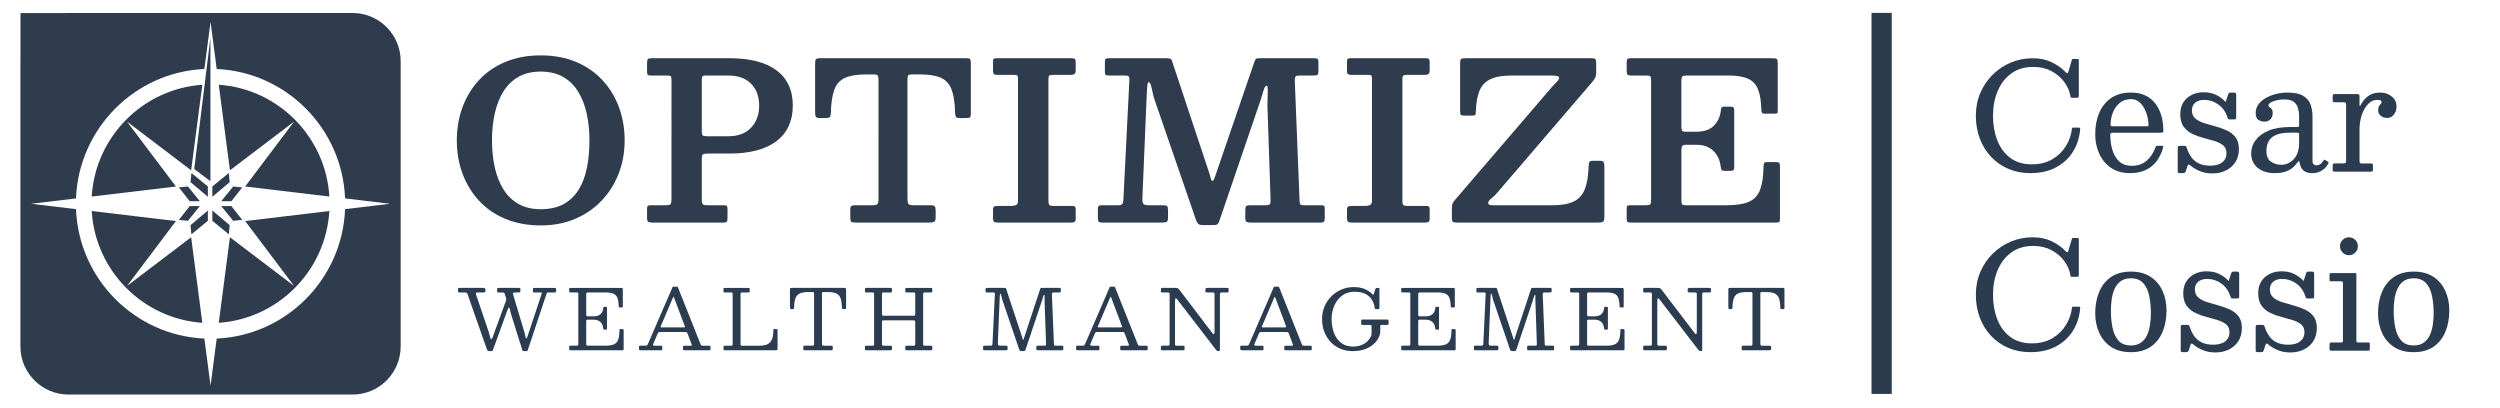 <?xml version="1.0" encoding="UTF-8"?>
<svg id="Layer_1" xmlns="http://www.w3.org/2000/svg" version="1.1" viewBox="0 0 6177.27 1007.14">
  <!-- Generator: Adobe Illustrator 29.6.0, SVG Export Plug-In . SVG Version: 2.1.1 Build 207)  -->
  <defs>
    <style>
      .st0 {
        isolation: isolate;
      }

      .st1 {
        fill: #2f3c4e;
      }

      .st2 {
        fill: #2d3b4e;
      }

      .st3 {
        fill: #2b3c50;
      }
    </style>
  </defs>
  <rect class="st2" x="4624.35" y="31.85" width="50" height="941.54"/>
  <g>
    <g>
      <path class="st3" d="M1248.99,746.72c.75-2.19,1.34-4.01,1.75-5.45s.24-3.32-.51-5.65l-2.98-9.04c-.48-1.58-1.1-2.62-1.85-3.13s-2.16-.77-4.21-.77h-9.04c-1.78,0-2.86-.29-3.24-.87s-.57-1.8-.57-3.65v-1.85c0-2.19.27-3.56.82-4.11.55-.55,1.88-.82,4.01-.82h48.91c1.58,0,2.6.24,3.08.72s.72,1.54.72,3.19v2.67c0,2.33-.51,3.7-1.54,4.11s-2.6.62-4.73.62h-5.96c-2.74,0-4.56.29-5.45.87-.89.58-.99,1.97-.31,4.16l28.77,96.07c.48,1.64.89,3.44,1.23,5.39s.7,3.63,1.08,5.03.77,2.11,1.18,2.11c.48,0,.98-.31,1.49-.92.51-.62,1.11-2.02,1.8-4.21l35.04-105.22c.55-1.57.77-2.52.67-2.83s-1.25-.46-3.44-.46h-15.21c-1.78,0-2.86-.29-3.24-.87s-.57-1.8-.57-3.65v-1.64c0-2.12.21-3.51.62-4.16.41-.65,1.68-.98,3.8-.98h48.09c2.05,0,3.41.21,4.06.62s.98,1.64.98,3.7v2.47c0,1.99-.27,3.24-.82,3.75-.55.51-1.82.77-3.8.77h-14.18c-2.19,0-3.48.26-3.85.77-.38.51-.84,1.56-1.39,3.13l-45.93,138.1c-.48,1.3-.91,2.11-1.29,2.41-.38.31-1.46.46-3.24.46h-4.32c-1.85,0-3.05-.26-3.6-.77-.55-.51-1.06-1.49-1.54-2.93l-27.33-87.34c-.69-2.19-1.28-4.55-1.8-7.09-.51-2.53-1.03-4.71-1.54-6.52s-1.15-2.72-1.9-2.72c-1.03,0-2.3,2.02-3.8,6.06l-35.35,97.2c-.55,1.58-1.03,2.65-1.44,3.24-.41.58-1.78.87-4.11.87h-4.32c-1.92,0-3.19-.36-3.8-1.08-.62-.72-1.17-1.73-1.64-3.03l-47.98-136.66c-.62-1.71-1.33-2.83-2.16-3.34s-2.36-.77-4.62-.77h-12.54c-1.78,0-2.93-.22-3.44-.67-.51-.44-.77-1.52-.77-3.24v-2.67c0-2.06.24-3.36.72-3.9.48-.55,1.71-.82,3.7-.82h57.75c1.92,0,3.34.34,4.26,1.03s1.39,2.06,1.39,4.11v2.57c0,1.64-.38,2.66-1.13,3.03-.75.38-1.92.57-3.49.57h-13.77c-2.95,0-4.64.39-5.09,1.18s-.33,2.18.36,4.16l31.65,93.5c.75,2.12,1.4,4.49,1.95,7.09.55,2.6,1.13,4.85,1.75,6.73s1.34,2.83,2.16,2.83c.55,0,1.11-.44,1.7-1.34.58-.89,1.25-2.36,2-4.42l31.34-85.69h0Z"/>
      <path class="st3" d="M1410.1,722.68c-1.71,0-2.76-.32-3.13-.98-.38-.65-.57-1.76-.57-3.34v-3.08c0-1.57.21-2.62.62-3.13s1.37-.77,2.88-.77h123.5c2.4,0,3.92.22,4.57.67.65.45.98,1.87.98,4.26v39.25c0,1.64-.04,2.74-.1,3.29-.07.55-.99.82-2.77.82h-4.11c-1.51,0-2.41-.32-2.72-.98-.31-.65-.5-1.63-.57-2.93-.21-8.36-1.28-14.95-3.24-19.78-1.95-4.83-5.12-8.25-9.5-10.27s-10.41-3.03-18.08-3.03h-44.8c-1.85,0-3.07.26-3.65.77-.58.51-.87,1.76-.87,3.75v49.94c0,1.51.17,2.64.51,3.39s1.34,1.13,2.98,1.13h13.97c8.22,0,14.25-1.88,18.08-5.65,3.84-3.77,5.99-8.67,6.47-14.69.14-1.37.38-2.26.72-2.67s1.03-.62,2.05-.62h3.39c1.16,0,1.99.22,2.47.67s.72,1.25.72,2.41v49.32c0,1.64-.17,2.74-.51,3.29s-1.27.82-2.77.82h-3.39c-.62,0-1.2-.19-1.75-.57s-.89-1.35-1.03-2.93c-.34-4.04-1.41-7.65-3.19-10.84-1.78-3.19-4.4-5.7-7.86-7.55s-7.93-2.77-13.41-2.77h-13.56c-1.78,0-2.88.29-3.29.87s-.62,1.8-.62,3.65v55.28c0,1.92.26,3.15.77,3.7s1.76.82,3.75.82h42.74c9.04,0,16.06-1.09,21.06-3.29,5-2.19,8.53-6.03,10.58-11.51,2.05-5.48,3.15-13.15,3.29-23.02,0-1.37.19-2.26.56-2.67.38-.41,1.01-.62,1.9-.62h3.9c1.3,0,2.28.17,2.93.51s.98,1.2.98,2.57v45.83c0,1.44-.21,2.38-.62,2.83s-1.3.67-2.67.67h-127.2c-1.51,0-2.57-.21-3.19-.62s-.92-1.44-.92-3.08v-4.73c0-1.37.27-2.19.82-2.47.55-.27,1.51-.41,2.88-.41h13.36c2.53,0,4.09-.32,4.67-.98.58-.65.87-2.24.87-4.78v-121.45c0-2.12-.31-3.37-.92-3.75-.62-.38-1.99-.56-4.11-.56h-13.87.02Z"/>
      <path class="st3" d="M1578.82,856.87c0-1.03.21-1.73.62-2.11s1.16-.57,2.26-.57h12.95c2.19,0,3.63-.32,4.32-.98.68-.65,1.34-1.7,1.95-3.13l60.93-140.77c.21-.48.44-.77.72-.87.27-.1.75-.15,1.44-.15h8.22c.82,0,1.42.07,1.8.21s.67.48.87,1.03l55.79,140.15c.68,1.64,1.23,2.81,1.64,3.49.41.69,1.78,1.03,4.11,1.03h16.23c1.37,0,2.19.19,2.47.57.27.38.41,1.25.41,2.62v4.52c0,1.58-.15,2.57-.46,2.98-.31.41-1.25.62-2.83.62h-60.62c-1.3,0-2.28-.17-2.93-.51s-.98-1.27-.98-2.77v-4.73c0-1.44.29-2.35.87-2.72.58-.38,1.52-.57,2.83-.57h15.62c1.64,0,2.43-.38,2.36-1.13-.07-.75-.28-1.61-.62-2.57l-9.25-24.66c-.89-2.33-1.64-3.84-2.26-4.52s-2.57-1.03-5.86-1.03h-59.6c-2.33,0-3.89.29-4.67.87-.79.58-1.53,1.66-2.21,3.24l-10.58,24.87c-.69,1.64-.89,2.88-.62,3.7s1.54,1.23,3.8,1.23h15.52c1.23,0,2.09.19,2.57.57s.72,1.22.72,2.52v4.93c0,1.64-.14,2.6-.41,2.88-.27.27-1.23.41-2.88.41h-49.11c-1.92,0-3.25-.21-4.01-.62-.75-.41-1.13-1.64-1.13-3.7v-4.32h.01ZM1632.66,806.11c-.48,1.23-.58,2.02-.31,2.36.27.34,1.33.51,3.18.51h51.99c3.15,0,4.79-.24,4.93-.72s-.21-1.81-1.03-4.01l-25.48-67.82c-.75-2.05-1.3-3.12-1.64-3.19s-.89.79-1.64,2.57l-30,70.28v.02Z"/>
      <path class="st3" d="M1790.89,722.68c-1.3,0-2.16-.22-2.57-.67-.41-.44-.62-1.39-.62-2.83v-4.83c0-1.3.24-2.12.72-2.47.48-.34,1.37-.51,2.67-.51h57.13c1.64,0,2.76.17,3.34.51s.87,1.34.87,2.98v4.32c0,1.51-.26,2.47-.77,2.88s-1.46.62-2.83.62h-14.8c-1.51,0-2.59.24-3.24.72s-.98,1.58-.98,3.29v124.23c0,1.51.34,2.43,1.03,2.77.68.34,1.78.51,3.29.51h41.92c9.18,0,16.27-1.39,21.27-4.16,5-2.77,8.51-6.99,10.53-12.64s3.07-12.79,3.13-21.42c0-.96.12-1.68.36-2.16s.84-.72,1.8-.72h4.32c1.37,0,2.35.14,2.93.41.58.27.87,1.1.87,2.47v44.8c0,1.92-.19,3.19-.57,3.8-.38.62-1.52.92-3.44.92h-125.15c-1.58,0-2.71-.19-3.39-.56-.69-.38-1.03-1.42-1.03-3.13v-4.32c0-1.23.14-2.09.41-2.57s.99-.72,2.16-.72h15.21c1.99,0,3.29-.21,3.9-.62.62-.41.92-1.58.92-3.49v-123.51c0-1.71-.27-2.79-.82-3.24-.55-.44-1.71-.67-3.49-.67h-15.1.02Z"/>
      <path class="st3" d="M1984.78,857.79c0-1.64.34-2.65,1.03-3.03.68-.38,1.78-.57,3.29-.57h16.85c2.47,0,4.01-.31,4.62-.92s.92-2.19.92-4.73v-122.27c0-1.99-.27-3.25-.82-3.8-.55-.55-1.78-.82-3.7-.82h-9.86c-8.97,0-15.96,1.15-20.96,3.44-5,2.3-8.53,6.2-10.58,11.71-2.05,5.51-3.18,13.1-3.39,22.76-.07,1.58-.29,2.67-.67,3.29s-1.46.92-3.24.92h-2.88c-1.71,0-2.72-.5-3.03-1.49s-.46-2.24-.46-3.75v-41.72c0-2.4.24-3.9.72-4.52s1.88-.92,4.21-.92h129.46c1.99,0,3.2.29,3.65.87s.67,1.9.67,3.96v44.39c0,1.51-.26,2.41-.77,2.72s-1.56.46-3.13.46h-2.47c-1.92,0-3.05-.39-3.39-1.18-.34-.79-.55-2-.62-3.65-.21-9.52-1.35-16.99-3.44-22.4-2.09-5.41-5.62-9.25-10.58-11.51-4.97-2.26-11.9-3.39-20.81-3.39h-10.48c-1.78,0-2.88.27-3.29.82s-.62,1.75-.62,3.6v122.27c0,2.6.29,4.23.87,4.88s2.14.98,4.68.98h16.85c2.05,0,3.29.31,3.7.92.41.62.62,1.99.62,4.11v1.95c0,2.05-.53,3.29-1.59,3.7-1.06.41-2.52.62-4.37.62h-62.27c-1.99,0-3.27-.22-3.85-.67-.58-.44-.87-1.63-.87-3.54v-3.49h0Z"/>
      <path class="st3" d="M2179.28,774.26c0,2.6.29,4.25.87,4.93.58.69,2.24,1.03,4.98,1.03h70.9c2.67,0,4.25-.41,4.73-1.23s.72-2.6.72-5.34v-45.62c0-2.19-.19-3.63-.57-4.32-.38-.68-1.66-1.03-3.85-1.03h-16.75c-1.44,0-2.38-.34-2.83-1.03-.45-.68-.67-1.68-.67-2.98v-2.98c0-1.85.24-3.03.72-3.54.48-.51,1.61-.77,3.39-.77h58.57c1.64,0,2.74.21,3.29.62s.82,1.51.82,3.29v3.9c0,1.44-.27,2.38-.82,2.83s-1.61.67-3.18.67h-12.95c-2.26,0-3.77.22-4.52.67s-1.13,1.8-1.13,4.06v123.3c0,1.44.26,2.38.77,2.83s1.52.67,3.03.67h14.8c1.37,0,2.38.17,3.03.51.65.34.98,1.27.98,2.77v3.49c0,2.12-.36,3.41-1.08,3.85-.72.45-2.07.67-4.06.67h-57.54c-1.85,0-3-.27-3.44-.82-.45-.55-.67-1.78-.67-3.7v-3.08c0-1.44.15-2.41.46-2.93.31-.51,1.15-.77,2.52-.77h17.36c1.99,0,3.2-.38,3.65-1.13.44-.75.67-2.09.67-4.01v-52.61c0-2.19-.33-3.56-.98-4.11s-2-.82-4.06-.82h-72.34c-2.05,0-3.38.22-3.96.67s-.87,1.66-.87,3.65v54.25c0,1.58.22,2.66.67,3.24.44.58,1.52.87,3.24.87h17.36c1.37,0,2.28.21,2.72.62s.67,1.37.67,2.88v2.67c0,2.33-.29,3.77-.87,4.32s-2,.82-4.26.82h-57.54c-1.71,0-2.83-.24-3.34-.72s-.77-1.61-.77-3.39v-2.88c0-1.85.26-3.03.77-3.54s1.66-.77,3.44-.77h14.18c1.64,0,2.76-.17,3.34-.51s.87-1.34.87-2.98v-124.02c0-1.64-.27-2.72-.82-3.24-.55-.51-1.61-.77-3.19-.77h-15c-1.71,0-2.74-.34-3.08-1.03-.34-.68-.51-1.92-.51-3.7v-2.67c0-1.64.31-2.71.92-3.19.62-.48,1.68-.72,3.19-.72h58.57c1.37,0,2.4.17,3.08.51.68.34,1.03,1.27,1.03,2.77v4.11c0,1.64-.24,2.71-.72,3.19s-1.51.72-3.08.72h-16.85c-1.71,0-2.81.27-3.29.82s-.72,1.75-.72,3.6v47.16h0Z"/>
      <path class="st3" d="M2438.72,722.68c-1.37,0-2.29-.19-2.77-.57s-.72-1.22-.72-2.52v-4.73c0-1.64.34-2.64,1.03-2.98.68-.34,1.78-.51,3.29-.51h42.33c1.51,0,2.55.17,3.13.51.58.34.96.86,1.13,1.54.17.69.43,1.58.77,2.67l38.63,116.72c.68,1.99,1.15,3.63,1.39,4.93s.63,1.95,1.18,1.95c.48,0,.84-.38,1.08-1.13s.63-1.99,1.18-3.7l39.56-120.01c.48-1.37.86-2.29,1.13-2.77.27-.48,1.37-.72,3.29-.72h43.15c1.51,0,2.5.22,2.98.67s.72,1.46.72,3.03v2.47c0,2.19-.24,3.6-.72,4.21-.48.62-1.82.92-4.01.92h-13.05c-1.92,0-3.12.48-3.6,1.44s-.69,2.33-.62,4.11l4.93,121.66c.07,1.71.34,2.86.82,3.44s1.64.87,3.49.87h15c1.99,0,3.13.15,3.44.46s.46,1.46.46,3.44v3.08c0,1.71-.19,2.86-.57,3.44-.38.58-1.42.87-3.13.87h-58.16c-1.58,0-2.79-.22-3.65-.67-.86-.44-1.28-1.52-1.28-3.24v-2.47c0-1.99.19-3.3.56-3.96.38-.65,1.56-.98,3.54-.98h16.03c1.78,0,2.91-.31,3.39-.92.48-.62.68-1.75.62-3.39l-3.6-104.5c-.07-1.78-.09-4.02-.05-6.73.03-2.71.03-5.12,0-7.24-.04-2.12-.22-3.19-.56-3.19-.75,0-1.51.99-2.26,2.98s-1.49,4.3-2.21,6.94-1.42,4.95-2.11,6.94l-39.87,118.78c-.41,1.23-.89,2.16-1.44,2.77-.55.62-1.71.92-3.49.92h-4.73c-2.47,0-4.04-.5-4.73-1.49s-1.3-2.35-1.85-4.06l-41.72-122.68c-.48-1.44-.89-3.22-1.23-5.34-.34-2.12-.75-4.02-1.23-5.7s-1.17-2.52-2.05-2.52c-.34,0-.62.6-.82,1.8-.21,1.2-.38,3.41-.51,6.63l-4.62,113.33c-.07,2.81.31,4.62,1.13,5.45.82.82,2.71,1.23,5.65,1.23h12.54c1.99,0,3.27.24,3.85.72s.87,1.75.87,3.8v2.67c0,1.78-.43,2.91-1.29,3.39-.86.48-2.21.72-4.06.72h-50.76c-1.92,0-3.15-.22-3.7-.67-.55-.44-.82-1.59-.82-3.44v-2.88c0-1.92.26-3.12.77-3.6s1.7-.72,3.54-.72h14.18c1.71,0,2.93-.38,3.65-1.13s1.11-1.88,1.18-3.39l5.86-122.89c.07-1.37-.14-2.4-.62-3.08-.48-.68-1.51-1.03-3.08-1.03h-15.82l.04.05Z"/>
      <path class="st3" d="M2659.01,856.87c0-1.03.21-1.73.62-2.11.41-.38,1.16-.57,2.26-.57h12.95c2.19,0,3.63-.32,4.32-.98.68-.65,1.34-1.7,1.95-3.13l60.93-140.77c.21-.48.44-.77.72-.87.27-.1.75-.15,1.44-.15h8.22c.82,0,1.42.07,1.8.21.38.14.67.48.87,1.03l55.79,140.15c.68,1.64,1.23,2.81,1.64,3.49.41.69,1.78,1.03,4.11,1.03h16.23c1.37,0,2.19.19,2.47.57.27.38.41,1.25.41,2.62v4.52c0,1.58-.15,2.57-.46,2.98s-1.25.62-2.83.62h-60.62c-1.3,0-2.28-.17-2.93-.51s-.98-1.27-.98-2.77v-4.73c0-1.44.29-2.35.87-2.72.58-.38,1.52-.57,2.83-.57h15.62c1.64,0,2.43-.38,2.36-1.13-.07-.75-.28-1.61-.62-2.57l-9.25-24.66c-.89-2.33-1.64-3.84-2.26-4.52s-2.57-1.03-5.86-1.03h-59.6c-2.33,0-3.89.29-4.67.87-.79.58-1.53,1.66-2.21,3.24l-10.58,24.87c-.69,1.64-.89,2.88-.62,3.7.27.82,1.54,1.23,3.8,1.23h15.52c1.23,0,2.09.19,2.57.57s.72,1.22.72,2.52v4.93c0,1.64-.14,2.6-.41,2.88-.27.27-1.23.41-2.88.41h-49.11c-1.92,0-3.25-.21-4.01-.62-.75-.41-1.13-1.64-1.13-3.7v-4.32h0ZM2712.85,806.11c-.48,1.23-.58,2.02-.31,2.36.27.34,1.33.51,3.18.51h51.99c3.15,0,4.79-.24,4.93-.72s-.21-1.81-1.03-4.01l-25.48-67.82c-.75-2.05-1.3-3.12-1.64-3.19-.34-.07-.89.79-1.64,2.57l-30,70.28v.02Z"/>
      <path class="st3" d="M2871.91,722.68c-1.51,0-2.47-.26-2.88-.77s-.62-1.45-.62-2.83v-3.08c0-1.78.17-3,.51-3.65s1.4-.98,3.19-.98h31.24c3.97,0,6.49.41,7.55,1.23s2.38,2.3,3.96,4.42l81.17,106.55c1.37,1.78,2.53,2.41,3.49,1.9.96-.51,1.44-2.83,1.44-6.94v-91.04c0-2.26-.34-3.63-1.03-4.11s-2.12-.72-4.32-.72h-10.07c-1.51,0-3.08-.1-4.73-.31-1.64-.21-2.47-1.16-2.47-2.88v-2.26c0-2.06.29-3.54.87-4.47.58-.92,1.93-1.39,4.06-1.39h47.47c1.3,0,2.48.12,3.54.36s1.59,1.11,1.59,2.62v3.8c0,1.71-.17,2.9-.51,3.54-.34.65-1.4.98-3.18.98h-12.95c-2.12,0-3.48.31-4.06.92-.58.62-.87,2.06-.87,4.32v135.01c0,1.23-.14,2.31-.41,3.24-.27.92-1.1,1.39-2.47,1.39h-.62c-1.58,0-2.74-.21-3.49-.62s-1.47-1.06-2.16-1.95l-96.48-125.35c-1.51-1.99-2.77-2.76-3.8-2.31s-1.54,3.2-1.54,8.27v104.19c0,1.92.26,3.13.77,3.65s1.76.77,3.75.77h15.62c1.58,0,2.55.33,2.93.98.38.65.56,1.73.56,3.24v3.08c0,1.78-.29,2.89-.87,3.34s-1.73.67-3.44.67h-49.94c-1.78,0-2.95-.21-3.49-.62-.55-.41-.82-1.47-.82-3.19v-3.7c0-1.78.39-2.86,1.18-3.24s1.97-.57,3.54-.57h11.2c2.4,0,3.94-.29,4.62-.87.68-.58,1.03-2.04,1.03-4.37v-121.24c0-2.4-.36-3.84-1.08-4.32s-2.28-.72-4.67-.72h-12.33l.02.03Z"/>
      <path class="st3" d="M3064.46,856.87c0-1.03.21-1.73.62-2.11.41-.38,1.16-.57,2.26-.57h12.95c2.19,0,3.63-.32,4.32-.98.68-.65,1.34-1.7,1.95-3.13l60.93-140.77c.21-.48.44-.77.72-.87.27-.1.75-.15,1.44-.15h8.22c.82,0,1.42.07,1.8.21.38.14.67.48.87,1.03l55.79,140.15c.68,1.64,1.23,2.81,1.64,3.49.41.69,1.78,1.03,4.11,1.03h16.23c1.37,0,2.19.19,2.47.57.27.38.41,1.25.41,2.62v4.52c0,1.58-.15,2.57-.46,2.98s-1.25.62-2.83.62h-60.62c-1.3,0-2.28-.17-2.93-.51s-.98-1.27-.98-2.77v-4.73c0-1.44.29-2.35.87-2.72.58-.38,1.52-.57,2.83-.57h15.62c1.64,0,2.43-.38,2.36-1.13-.07-.75-.28-1.61-.62-2.57l-9.25-24.66c-.89-2.33-1.64-3.84-2.26-4.52s-2.57-1.03-5.86-1.03h-59.6c-2.33,0-3.89.29-4.67.87-.79.58-1.53,1.66-2.21,3.24l-10.58,24.87c-.69,1.64-.89,2.88-.62,3.7.27.82,1.54,1.23,3.8,1.23h15.52c1.23,0,2.09.19,2.57.57s.72,1.22.72,2.52v4.93c0,1.64-.14,2.6-.41,2.88-.27.27-1.23.41-2.88.41h-49.11c-1.92,0-3.25-.21-4.01-.62-.75-.41-1.13-1.64-1.13-3.7v-4.32h0ZM3118.3,806.11c-.48,1.23-.58,2.02-.31,2.36.27.34,1.33.51,3.18.51h51.99c3.15,0,4.79-.24,4.93-.72s-.21-1.81-1.03-4.01l-25.48-67.82c-.75-2.05-1.3-3.12-1.64-3.19-.34-.07-.89.79-1.64,2.57l-30,70.28v.02Z"/>
      <path class="st3" d="M3426.04,789.47c2.05,0,3.41.24,4.06.72.65.48.98,1.82.98,4.01v5.14c0,1.51-.24,2.47-.72,2.88-.48.41-1.51.62-3.08.62h-13.36c-1.51,0-2.45.26-2.83.77-.38.51-.57,1.56-.57,3.13v9.25c0,1.71-.02,3.34-.05,4.88-.04,1.54-.22,3-.57,4.37-1.1,4.66-3.25,9.47-6.47,14.44-3.22,4.97-7.62,9.56-13.2,13.77-5.58,4.21-12.4,7.62-20.45,10.22s-17.42,3.9-28.1,3.9-20.58-1.95-29.69-5.86c-9.11-3.9-17.06-9.4-23.84-16.49-6.78-7.09-12.06-15.46-15.82-25.12-3.77-9.66-5.65-20.21-5.65-31.65s2.09-21.99,6.27-31.65c4.18-9.66,9.9-18.03,17.16-25.12,7.26-7.09,15.58-12.59,24.97-16.49s19.28-5.86,29.7-5.86,19.3,1.56,26.87,4.68,13.96,7.42,19.16,12.9c1.16,1.17,2,1.61,2.52,1.34.51-.27,1.01-1.23,1.49-2.88l3.29-10.27c.34-.96.72-1.81,1.13-2.57.41-.75,1.06-1.13,1.95-1.13h4.52c.82,0,1.49.22,2,.67s.77,1.11.77,2v45.21c0,1.1-.14,2.12-.41,3.08s-.99,1.44-2.16,1.44h-4.93c-1.78,0-2.88-.24-3.29-.72-.41-.48-.72-1.47-.92-2.98-.96-6.58-3.15-12.86-6.58-18.85-3.43-5.99-8.65-10.89-15.67-14.69s-16.46-5.7-28.31-5.7c-11.24,0-21.05,3.03-29.44,9.09s-14.9,14.21-19.52,24.45-6.94,21.6-6.94,34.06,1.95,23.84,5.86,34.11c3.9,10.28,9.74,18.46,17.52,24.56,7.77,6.1,17.45,9.14,29.03,9.14,8.56,0,15.89-1.32,21.99-3.96s11.06-5.98,14.9-10.02c3.84-4.04,6.61-8.08,8.32-12.12.34-.89.6-1.75.77-2.57s.26-1.88.26-3.19v-18.29c0-1.57-.36-2.52-1.08-2.83s-1.76-.46-3.13-.46h-17.26c-1.71,0-2.84-.19-3.39-.56-.55-.38-.82-1.42-.82-3.13v-5.75c0-1.64.24-2.71.72-3.19s1.51-.72,3.08-.72h58.98-.02Z"/>
      <path class="st3" d="M3465.91,722.68c-1.71,0-2.76-.32-3.13-.98-.38-.65-.57-1.76-.57-3.34v-3.08c0-1.57.21-2.62.62-3.13.41-.51,1.37-.77,2.88-.77h123.5c2.4,0,3.92.22,4.57.67.65.45.98,1.87.98,4.26v39.25c0,1.64-.04,2.74-.1,3.29-.07.55-.99.82-2.77.82h-4.11c-1.51,0-2.41-.32-2.72-.98-.31-.65-.5-1.63-.57-2.93-.21-8.36-1.28-14.95-3.24-19.78-1.95-4.83-5.12-8.25-9.5-10.27s-10.41-3.03-18.08-3.03h-44.8c-1.85,0-3.07.26-3.65.77-.58.51-.87,1.76-.87,3.75v49.94c0,1.51.17,2.64.51,3.39s1.34,1.13,2.98,1.13h13.97c8.22,0,14.25-1.88,18.08-5.65,3.84-3.77,5.99-8.67,6.47-14.69.14-1.37.38-2.26.72-2.67s1.03-.62,2.05-.62h3.39c1.16,0,1.99.22,2.47.67s.72,1.25.72,2.41v49.32c0,1.64-.17,2.74-.51,3.29s-1.27.82-2.77.82h-3.39c-.62,0-1.2-.19-1.75-.57s-.89-1.35-1.03-2.93c-.34-4.04-1.41-7.65-3.19-10.84s-4.4-5.7-7.86-7.55c-3.46-1.85-7.93-2.77-13.41-2.77h-13.56c-1.78,0-2.88.29-3.29.87-.41.58-.62,1.8-.62,3.65v55.28c0,1.92.26,3.15.77,3.7s1.76.82,3.75.82h42.74c9.04,0,16.06-1.09,21.06-3.29,5-2.19,8.53-6.03,10.58-11.51s3.15-13.15,3.29-23.02c0-1.37.19-2.26.56-2.67.38-.41,1.01-.62,1.9-.62h3.9c1.3,0,2.28.17,2.93.51s.98,1.2.98,2.57v45.83c0,1.44-.21,2.38-.62,2.83-.41.45-1.3.67-2.67.67h-127.2c-1.51,0-2.57-.21-3.19-.62-.62-.41-.92-1.44-.92-3.08v-4.73c0-1.37.27-2.19.82-2.47.55-.27,1.51-.41,2.88-.41h13.36c2.53,0,4.09-.32,4.67-.98.58-.65.87-2.24.87-4.78v-121.45c0-2.12-.31-3.37-.92-3.75-.62-.38-1.99-.56-4.11-.56h-13.87.02Z"/>
      <path class="st3" d="M3651.47,722.68c-1.37,0-2.29-.19-2.77-.57s-.72-1.22-.72-2.52v-4.73c0-1.64.34-2.64,1.03-2.98.68-.34,1.78-.51,3.29-.51h42.33c1.51,0,2.55.17,3.13.51.58.34.96.86,1.13,1.54.17.69.43,1.58.77,2.67l38.63,116.72c.68,1.99,1.15,3.63,1.39,4.93s.63,1.95,1.18,1.95c.48,0,.84-.38,1.08-1.13s.63-1.99,1.18-3.7l39.56-120.01c.48-1.37.86-2.29,1.13-2.77.27-.48,1.37-.72,3.29-.72h43.15c1.51,0,2.5.22,2.98.67s.72,1.46.72,3.03v2.47c0,2.19-.24,3.6-.72,4.21-.48.62-1.82.92-4.01.92h-13.05c-1.92,0-3.12.48-3.6,1.44s-.69,2.33-.62,4.11l4.93,121.66c.07,1.71.34,2.86.82,3.44s1.64.87,3.49.87h15c1.99,0,3.13.15,3.44.46s.46,1.46.46,3.44v3.08c0,1.71-.19,2.86-.57,3.44-.38.58-1.42.87-3.13.87h-58.16c-1.58,0-2.79-.22-3.65-.67-.86-.44-1.28-1.52-1.28-3.24v-2.47c0-1.99.19-3.3.56-3.96.38-.65,1.56-.98,3.54-.98h16.03c1.78,0,2.91-.31,3.39-.92.48-.62.68-1.75.62-3.39l-3.6-104.5c-.07-1.78-.09-4.02-.05-6.73.03-2.71.03-5.12,0-7.24-.04-2.12-.22-3.19-.56-3.19-.75,0-1.51.99-2.26,2.98s-1.49,4.3-2.21,6.94-1.42,4.95-2.11,6.94l-39.87,118.78c-.41,1.23-.89,2.16-1.44,2.77-.55.62-1.71.92-3.49.92h-4.73c-2.47,0-4.04-.5-4.73-1.49s-1.3-2.35-1.85-4.06l-41.72-122.68c-.48-1.44-.89-3.22-1.23-5.34-.34-2.12-.75-4.02-1.23-5.7s-1.17-2.52-2.05-2.52c-.34,0-.62.6-.82,1.8-.21,1.2-.38,3.41-.51,6.63l-4.62,113.33c-.07,2.81.31,4.62,1.13,5.45.82.82,2.71,1.23,5.65,1.23h12.54c1.99,0,3.27.24,3.85.72s.87,1.75.87,3.8v2.67c0,1.78-.43,2.91-1.29,3.39-.86.48-2.21.72-4.06.72h-50.76c-1.92,0-3.15-.22-3.7-.67-.55-.44-.82-1.59-.82-3.44v-2.88c0-1.92.26-3.12.77-3.6s1.7-.72,3.54-.72h14.18c1.71,0,2.93-.38,3.65-1.13s1.11-1.88,1.18-3.39l5.86-122.89c.07-1.37-.14-2.4-.62-3.08-.48-.68-1.51-1.03-3.08-1.03h-15.82l.04.05Z"/>
      <path class="st3" d="M3883.17,722.68c-1.71,0-2.76-.32-3.13-.98-.38-.65-.57-1.76-.57-3.34v-3.08c0-1.57.21-2.62.62-3.13.41-.51,1.37-.77,2.88-.77h123.5c2.4,0,3.92.22,4.57.67.65.45.98,1.87.98,4.26v39.25c0,1.64-.04,2.74-.1,3.29-.07.55-.99.82-2.77.82h-4.11c-1.51,0-2.41-.32-2.72-.98-.31-.65-.5-1.63-.57-2.93-.21-8.36-1.28-14.95-3.24-19.78-1.95-4.83-5.12-8.25-9.5-10.27s-10.41-3.03-18.08-3.03h-44.8c-1.85,0-3.07.26-3.65.77-.58.51-.87,1.76-.87,3.75v49.94c0,1.51.17,2.64.51,3.39s1.34,1.13,2.98,1.13h13.97c8.22,0,14.25-1.88,18.08-5.65,3.84-3.77,5.99-8.67,6.47-14.69.14-1.37.38-2.26.72-2.67s1.03-.62,2.05-.62h3.39c1.16,0,1.99.22,2.47.67s.72,1.25.72,2.41v49.32c0,1.64-.17,2.74-.51,3.29s-1.27.82-2.77.82h-3.39c-.62,0-1.2-.19-1.75-.57s-.89-1.35-1.03-2.93c-.34-4.04-1.41-7.65-3.19-10.84s-4.4-5.7-7.86-7.55c-3.46-1.85-7.93-2.77-13.41-2.77h-13.56c-1.78,0-2.88.29-3.29.87-.41.58-.62,1.8-.62,3.65v55.28c0,1.92.26,3.15.77,3.7s1.76.82,3.75.82h42.74c9.04,0,16.06-1.09,21.06-3.29,5-2.19,8.53-6.03,10.58-11.51s3.15-13.15,3.29-23.02c0-1.37.19-2.26.56-2.67.38-.41,1.01-.62,1.9-.62h3.9c1.3,0,2.28.17,2.93.51s.98,1.2.98,2.57v45.83c0,1.44-.21,2.38-.62,2.83-.41.45-1.3.67-2.67.67h-127.2c-1.51,0-2.57-.21-3.19-.62-.62-.41-.92-1.44-.92-3.08v-4.73c0-1.37.27-2.19.82-2.47.55-.27,1.51-.41,2.88-.41h13.36c2.53,0,4.09-.32,4.67-.98.58-.65.87-2.24.87-4.78v-121.45c0-2.12-.31-3.37-.92-3.75-.62-.38-1.99-.56-4.11-.56h-13.87.02Z"/>
      <path class="st3" d="M4063.6,722.68c-1.51,0-2.47-.26-2.88-.77s-.62-1.45-.62-2.83v-3.08c0-1.78.17-3,.51-3.65s1.4-.98,3.19-.98h31.24c3.97,0,6.49.41,7.55,1.23,1.06.82,2.38,2.3,3.96,4.42l81.17,106.55c1.37,1.78,2.53,2.41,3.49,1.9.96-.51,1.44-2.83,1.44-6.94v-91.04c0-2.26-.34-3.63-1.03-4.11s-2.12-.72-4.32-.72h-10.07c-1.51,0-3.08-.1-4.73-.31-1.64-.21-2.47-1.16-2.47-2.88v-2.26c0-2.06.29-3.54.87-4.47.58-.92,1.93-1.39,4.06-1.39h47.47c1.3,0,2.48.12,3.54.36s1.59,1.11,1.59,2.62v3.8c0,1.71-.17,2.9-.51,3.54-.34.65-1.4.98-3.18.98h-12.95c-2.12,0-3.48.31-4.06.92-.58.62-.87,2.06-.87,4.32v135.01c0,1.23-.14,2.31-.41,3.24-.27.92-1.1,1.39-2.47,1.39h-.62c-1.58,0-2.74-.21-3.49-.62s-1.47-1.06-2.16-1.95l-96.48-125.35c-1.51-1.99-2.77-2.76-3.8-2.31-1.03.45-1.54,3.2-1.54,8.27v104.19c0,1.92.26,3.13.77,3.65.51.52,1.76.77,3.75.77h15.62c1.58,0,2.55.33,2.93.98.38.65.56,1.73.56,3.24v3.08c0,1.78-.29,2.89-.87,3.34s-1.73.67-3.44.67h-49.94c-1.78,0-2.95-.21-3.49-.62-.55-.41-.82-1.47-.82-3.19v-3.7c0-1.78.39-2.86,1.18-3.24s1.97-.57,3.54-.57h11.2c2.4,0,3.94-.29,4.62-.87.68-.58,1.03-2.04,1.03-4.37v-121.24c0-2.4-.36-3.84-1.08-4.32s-2.28-.72-4.67-.72h-12.33l.02.03Z"/>
      <path class="st3" d="M4303.42,857.79c0-1.64.34-2.65,1.03-3.03.68-.38,1.78-.57,3.29-.57h16.85c2.47,0,4.01-.31,4.62-.92.62-.62.92-2.19.92-4.73v-122.27c0-1.99-.27-3.25-.82-3.8s-1.78-.82-3.7-.82h-9.86c-8.97,0-15.96,1.15-20.96,3.44-5,2.3-8.53,6.2-10.58,11.71-2.05,5.51-3.18,13.1-3.39,22.76-.07,1.58-.29,2.67-.67,3.29s-1.46.92-3.24.92h-2.88c-1.71,0-2.72-.5-3.03-1.49-.31-.99-.46-2.24-.46-3.75v-41.72c0-2.4.24-3.9.72-4.52s1.88-.92,4.21-.92h129.46c1.99,0,3.2.29,3.65.87.45.58.67,1.9.67,3.96v44.39c0,1.51-.26,2.41-.77,2.72-.51.31-1.56.46-3.13.46h-2.47c-1.92,0-3.05-.39-3.39-1.18-.34-.79-.55-2-.62-3.65-.21-9.52-1.35-16.99-3.44-22.4-2.09-5.41-5.62-9.25-10.58-11.51-4.97-2.26-11.9-3.39-20.81-3.39h-10.48c-1.78,0-2.88.27-3.29.82s-.62,1.75-.62,3.6v122.27c0,2.6.29,4.23.87,4.88s2.14.98,4.68.98h16.85c2.05,0,3.29.31,3.7.92.41.62.62,1.99.62,4.11v1.95c0,2.05-.53,3.29-1.59,3.7-1.06.41-2.52.62-4.37.62h-62.27c-1.99,0-3.27-.22-3.85-.67-.58-.44-.87-1.63-.87-3.54v-3.49h0Z"/>
    </g>
    <g>
      <path class="st1" d="M1143.02,264.33c9.5-25.45,23.17-47.74,41-66.88,17.83-19.13,39.58-34.02,65.27-44.67,25.69-10.65,54.62-15.97,86.8-15.97s61.06,5.33,86.67,15.97c25.6,10.65,47.35,25.54,65.27,44.67s31.63,41.42,41.14,66.88c9.5,25.45,14.26,52.98,14.26,82.58s-4.98,57.13-14.95,82.58-24.13,47.75-42.51,66.88-40.23,34.03-65.55,44.67c-25.33,10.65-53.44,15.97-84.33,15.97s-61.12-5.33-86.8-15.97c-25.69-10.65-47.45-25.54-65.27-44.67-17.83-19.13-31.5-41.42-41-66.88-9.51-25.45-14.26-52.97-14.26-82.58s4.75-57.13,14.26-82.58h0ZM1222.55,413.51c4.57,20.58,11.66,38.63,21.25,54.15,9.6,15.53,22.03,27.62,37.3,36.28,15.26,8.66,33.6,13,54.99,13,22.67,0,41.73-4.33,57.18-13,15.45-8.66,27.84-20.75,37.16-36.28,9.33-15.52,16-33.57,20.02-54.15s6.03-42.78,6.03-66.6-2.29-46.25-6.86-66.74c-4.57-20.48-11.66-38.49-21.25-54.01-9.6-15.52-22.04-27.62-37.3-36.28-15.27-8.66-33.6-13-54.99-13s-39.72,4.33-54.99,13c-15.27,8.66-27.7,20.76-37.3,36.28-9.6,15.53-16.69,33.53-21.25,54.01-4.57,20.49-6.86,42.74-6.86,66.74s2.28,46.03,6.86,66.6h0Z"/>
      <path class="st1" d="M1607.88,186.62c-4.21,0-6.77-.68-7.68-2.03-.92-1.35-1.37-4.1-1.37-8.26v-21.39c0-4.87.78-7.94,2.33-9.21,1.55-1.26,4.62-1.9,9.19-1.9h192.8c24.86,0,46.94,2.48,66.23,7.45s35.61,12.37,48.96,22.2c13.34,9.84,23.45,22.02,30.3,36.55,6.86,14.53,10.29,31.45,10.29,50.77s-3.43,36.1-10.29,50.9-16.96,27.21-30.3,37.23c-13.35,10.02-29.67,17.6-48.96,22.74-19.29,5.14-41.37,7.72-66.23,7.72h-53.21c-6.95,0-11.34.72-13.16,2.17-1.83,1.45-2.74,5.69-2.74,12.72v97.2c0,6.86.82,11.19,2.47,13s6.03,2.71,13.16,2.71h38.4c4.75,0,7.54.77,8.37,2.3.82,1.54,1.23,4.65,1.23,9.34v17.6c0,5.6-.51,9.25-1.51,10.96-1.01,1.72-4.43,2.57-10.28,2.57h-172.78c-5.67,0-9.46-.63-11.38-1.9-1.92-1.26-2.88-4.78-2.88-10.56v-20.85c0-4.15.59-6.77,1.78-7.85,1.19-1.08,3.88-1.62,8.09-1.62h36.75c6.21,0,10.05-.95,11.52-2.84,1.46-1.9,2.19-5.73,2.19-11.51V195.56c0-4.15-.78-6.68-2.33-7.58-1.56-.9-4.43-1.35-8.64-1.35h-40.32,0ZM1799.86,336.62c23.95,0,42.6-7.04,55.95-21.12,13.34-14.08,20.02-32.31,20.02-54.69s-6.68-40.57-20.02-54.01c-13.35-13.44-32-20.17-55.95-20.17h-57.05c-4.02,0-6.49.86-7.41,2.57-.92,1.72-1.37,4.47-1.37,8.26v127.25c0,5.42.82,8.76,2.47,10.02,1.65,1.26,5.21,1.9,10.7,1.9h52.66Z"/>
      <path class="st1" d="M2100.99,518.02c0-4.69.87-7.67,2.61-8.93,1.74-1.26,4.8-1.9,9.19-1.9h42.24c6.76,0,11.06-.9,12.89-2.71,1.83-1.8,2.74-6.13,2.74-13V195.56c0-4.69-.73-7.8-2.19-9.34-1.46-1.53-4.48-2.3-9.05-2.3h-20.02c-22.12,0-39.36,2.84-51.7,8.53-12.34,5.69-21.08,15.43-26.19,29.24-5.12,13.81-7.95,32.99-8.5,57.53-.18,4.87-1.01,8.17-2.47,9.88-1.47,1.72-4.94,2.57-10.42,2.57h-15.36c-4.76,0-7.73-1.08-8.91-3.25-1.19-2.17-1.78-5.41-1.78-9.75v-120.21c0-6.13.59-10.11,1.78-11.91,1.19-1.8,4.8-2.71,10.83-2.71h360.92c5.12,0,8.27.81,9.46,2.44,1.19,1.62,1.78,5.06,1.78,10.29v124.54c0,4.87-.78,7.85-2.33,8.93-1.56,1.08-4.89,1.62-10.01,1.62h-14.26c-5.67,0-9.1-.99-10.28-2.98-1.19-1.98-1.88-5.42-2.06-10.29-.55-24.37-3.43-43.41-8.64-57.13-5.21-13.71-13.99-23.37-26.33-28.97-12.34-5.59-29.58-8.39-51.7-8.39h-20.57c-4.39,0-7.23.77-8.5,2.3-1.28,1.54-1.92,4.65-1.92,9.34v294.31c0,7.4.82,12.14,2.47,14.21,1.65,2.08,6.12,3.11,13.44,3.11h41.14c5.67,0,9.19.91,10.56,2.71,1.37,1.81,2.06,5.51,2.06,11.1v16.52c0,5.78-1.28,9.3-3.84,10.56-2.56,1.27-6.49,1.9-11.79,1.9h-182.11c-5.48,0-9.05-.63-10.7-1.9-1.65-1.26-2.47-4.6-2.47-10.02v-20.04.02Z"/>
      <path class="st1" d="M2590.53,496.9c0,4.87.82,8.08,2.47,9.61,1.65,1.54,4.75,2.3,9.32,2.3h47.72c3.11,0,5.21.68,6.31,2.03,1.1,1.35,1.65,3.66,1.65,6.9v22.2c0,3.97-.82,6.63-2.47,7.99-1.65,1.35-4.76,2.03-9.32,2.03h-180.74c-4.57,0-7.68-.68-9.32-2.03-1.65-1.35-2.47-4.2-2.47-8.53v-21.39c0-3.79.87-6.27,2.61-7.45,1.74-1.17,5.25-1.76,10.56-1.76h31.81c4.94,0,8.96-.72,12.07-2.17,3.11-1.44,4.66-5.14,4.66-11.1V195.83c0-4.33-.37-7.22-1.1-8.66s-3.47-2.17-8.23-2.17h-41.69c-4.02,0-6.81-.63-8.37-1.9-1.56-1.26-2.33-3.79-2.33-7.58v-22.2c0-4.51.59-7.22,1.78-8.12s3.79-1.35,7.82-1.35h183.48c4.94,0,8.04.63,9.33,1.9,1.28,1.26,1.92,4.33,1.92,9.21v17.6c0,5.24-.96,8.62-2.88,10.15-1.92,1.54-5.07,2.3-9.46,2.3h-43.61c-4.94,0-8.09.63-9.46,1.89-1.37,1.27-2.06,4.33-2.06,9.21v300.8h0Z"/>
      <path class="st1" d="M2740.54,186.62c-4.39,0-7.22-.5-8.5-1.49s-1.92-3.65-1.92-7.99v-24.37c0-4.69,1-7.35,3.02-7.99,2.01-.63,5.21-.95,9.6-.95h139.32c4.94,0,8.36.54,10.28,1.62s3.15,2.75,3.7,5.01,1.46,5.19,2.74,8.8l87.76,263.98c2.19,6.14,3.79,11.6,4.8,16.38,1,4.79,2.42,7.18,4.25,7.18s3.29-1.4,4.39-4.2c1.1-2.8,2.65-7.17,4.66-13.13l94.62-275.89c1.46-3.97,2.7-6.59,3.7-7.85,1-1.26,4.34-1.9,10.01-1.9h132.19c4.94,0,8.27.45,10.01,1.35,1.74.91,2.6,3.88,2.6,8.93v18.95c0,5.96-.59,9.7-1.78,11.24-1.19,1.54-4.89,2.3-11.11,2.3h-34.28c-5.3,0-8.55,1.04-9.74,3.11-1.19,2.08-1.69,5.64-1.51,10.69l11.79,295.39c.18,4.7.78,7.76,1.78,9.21,1,1.45,3.98,2.17,8.91,2.17h41.41c4.94,0,7.86.5,8.78,1.49.91.99,1.37,4.02,1.37,9.07v19.77c0,4.87-.55,8.17-1.65,9.88-1.1,1.72-4.21,2.57-9.32,2.57h-172.51c-4.76,0-8.09-.68-10.01-2.03-1.92-1.35-2.88-4.47-2.88-9.34v-18.41c0-5.59.69-9.16,2.06-10.7,1.37-1.53,4.71-2.3,10.01-2.3h38.67c5.12,0,8.41-.85,9.87-2.57,1.46-1.71,2.1-4.92,1.92-9.61l-7.68-229.33c-.18-7.04-.09-14.76.27-23.15s.5-15.61.41-21.66c-.09-6.04-.96-9.07-2.61-9.07-2.19,0-4.16,2.17-5.9,6.5s-3.48,9.66-5.21,15.97c-1.74,6.32-3.7,12.55-5.9,18.68l-99.83,292.41c-1.28,3.97-2.79,6.77-4.53,8.39s-5.44,2.44-11.11,2.44h-23.86c-6.95,0-11.43-1.18-13.44-3.52-2.01-2.35-3.84-5.96-5.49-10.83l-102.3-296.74c-1.65-4.69-3.11-10.33-4.39-16.92-1.28-6.59-2.65-12.41-4.11-17.46-1.46-5.05-3.38-7.58-5.76-7.58-1.47,0-2.43,1.85-2.88,5.55-.46,3.7-.96,10.33-1.51,19.9l-10.97,260.46c-.18,7.22.59,12.05,2.33,14.49s6.54,3.66,14.4,3.66h34.28c5.12,0,8.45.68,10.01,2.03,1.55,1.35,2.33,4.65,2.33,9.88v19.22c0,5.24-1.1,8.49-3.29,9.75-2.19,1.27-6.03,1.9-11.52,1.9h-145.9c-5.49,0-8.96-.63-10.42-1.9-1.46-1.26-2.19-4.6-2.19-10.02v-20.04c0-4.69.64-7.67,1.92-8.93,1.28-1.26,4.11-1.9,8.5-1.9h39.49c5.67,0,9.23-1.17,10.7-3.52,1.46-2.34,2.28-6.05,2.47-11.1l14.81-295.66c.18-4.15-.46-6.9-1.92-8.26-1.47-1.35-4.57-2.03-9.33-2.03h-38.94l.06.02Z"/>
      <path class="st1" d="M3465.13,496.9c0,4.87.82,8.08,2.47,9.61,1.65,1.54,4.75,2.3,9.32,2.3h47.72c3.11,0,5.21.68,6.31,2.03,1.1,1.35,1.65,3.66,1.65,6.9v22.2c0,3.97-.82,6.63-2.47,7.99-1.65,1.35-4.76,2.03-9.32,2.03h-180.74c-4.57,0-7.68-.68-9.32-2.03-1.65-1.35-2.47-4.2-2.47-8.53v-21.39c0-3.79.87-6.27,2.61-7.45,1.74-1.17,5.25-1.76,10.56-1.76h31.81c4.94,0,8.96-.72,12.07-2.17,3.11-1.44,4.66-5.14,4.66-11.1V195.83c0-4.33-.37-7.22-1.1-8.66s-3.47-2.17-8.23-2.17h-41.69c-4.02,0-6.81-.63-8.37-1.9-1.56-1.26-2.33-3.79-2.33-7.58v-22.2c0-4.51.59-7.22,1.78-8.12s3.79-1.35,7.82-1.35h183.48c4.94,0,8.04.63,9.33,1.9,1.28,1.26,1.92,4.33,1.92,9.21v17.6c0,5.24-.96,8.62-2.88,10.15-1.92,1.54-5.07,2.3-9.46,2.3h-43.61c-4.94,0-8.09.63-9.46,1.89-1.37,1.27-2.06,4.33-2.06,9.21v300.8h0Z"/>
      <path class="st1" d="M3933.28,143.85c4.57,0,7.49.77,8.78,2.3,1.28,1.54,1.92,4.56,1.92,9.07v22.2c0,7.22-1.1,12.68-3.29,16.38s-5.03,7.45-8.5,11.24l-232.29,270.75c-4.39,5.24-9.28,9.98-14.67,14.21-5.39,4.24-8.09,8.08-8.09,11.51,0,1.81.82,3.21,2.47,4.2,1.65.99,4.84,1.49,9.6,1.49h146.18c22.3,0,39.86-3.02,52.66-9.07,12.8-6.04,22.03-16.11,27.7-30.19,5.67-14.08,8.87-33.21,9.6-57.4.18-4.87.78-8.3,1.78-10.29,1-1.98,4.07-2.98,9.19-2.98h17.28c4.94,0,7.95,1.22,9.05,3.66s1.65,5.91,1.65,10.42v122.65c0,7.4-.96,11.91-2.88,13.54-1.92,1.62-6.72,2.44-14.4,2.44h-346.66c-5.12,0-8.55-.58-10.29-1.76-1.74-1.17-2.61-4.37-2.61-9.61v-22.2c0-6.5.64-11.14,1.92-13.94s3.29-5.73,6.03-8.8l239.15-278.6c3.66-4.33,7.54-8.44,11.66-12.32,4.11-3.88,6.17-7.62,6.17-11.24,0-3.25-6.4-4.87-19.2-4.87h-98.18c-22.12,0-39.49,2.98-52.11,8.93-12.62,5.96-21.62,15.39-27.01,28.29-5.4,12.91-8.46,29.92-9.19,51.04,0,5.24-.59,8.35-1.78,9.34s-4.62,1.49-10.28,1.49h-16.18c-5.12,0-8.18-.77-9.19-2.3s-1.51-4.64-1.51-9.34v-117.5c0-6.32.96-10.02,2.88-11.1s6.08-1.62,12.48-1.62h310.18l-.02-.02Z"/>
      <path class="st1" d="M4030.09,186.62c-4.94,0-7.95-.85-9.05-2.57-1.1-1.71-1.65-4.83-1.65-9.34v-20.04c0-4.69.69-7.67,2.06-8.93s4.34-1.9,8.91-1.9h348.58c6.03,0,9.83.68,11.38,2.03s2.33,5.01,2.33,10.97v113.44c0,4.51-.18,7.4-.55,8.66-.37,1.26-3.02,1.9-7.95,1.9h-23.31c-4.02,0-6.45-.9-7.27-2.71-.82-1.8-1.33-4.42-1.51-7.85-.55-20.94-3.29-37.5-8.23-49.68s-13.12-20.89-24.55-26.13c-11.43-5.23-27.38-7.85-47.86-7.85h-103.39c-5.12,0-8.64.68-10.56,2.03s-2.88,4.74-2.88,10.15v113.72c0,4.7.55,8.03,1.65,10.02s3.84,2.98,8.23,2.98h26.33c19.56,0,34.24-4.96,44.02-14.89,9.78-9.92,15.5-22.29,17.14-37.09.36-3.79,1-6.41,1.92-7.85.91-1.44,2.92-2.17,6.03-2.17h15.36c4.02,0,6.67.63,7.95,1.89,1.28,1.27,1.92,3.79,1.92,7.58v138.08c0,4.51-.5,7.49-1.51,8.93-1.01,1.45-3.7,2.17-8.09,2.17h-15.08c-2.93,0-5.03-.72-6.31-2.17-1.28-1.44-2.1-4.24-2.47-8.39-1.1-10.11-4.07-19.22-8.91-27.35-4.85-8.12-11.48-14.57-19.88-19.36-8.41-4.78-18.83-7.17-31.27-7.17h-25.78c-4.39,0-7.36.91-8.91,2.71-1.55,1.81-2.33,5.24-2.33,10.29v124.82c0,5.42.78,8.71,2.33,9.88,1.55,1.18,5.07,1.76,10.56,1.76h98.46c23.95,0,42.46-2.89,55.54-8.66,13.07-5.77,22.26-15.66,27.56-29.65,5.3-13.99,8.13-33.17,8.5-57.53.18-4.69.73-7.67,1.65-8.93.91-1.26,3.29-1.9,7.13-1.9h21.39c4.2,0,6.99.54,8.36,1.62,1.37,1.08,2.06,3.79,2.06,8.12v129.96c0,4.33-.55,7.04-1.65,8.12s-3.75,1.62-7.95,1.62h-357.36c-4.57,0-7.68-.45-9.32-1.35-1.65-.9-2.47-3.7-2.47-8.39v-25.18c0-3.97.64-6.27,1.92-6.9s3.93-.95,7.95-.95h36.48c6.4,0,10.33-.72,11.79-2.17,1.46-1.44,2.19-5.42,2.19-11.91V197.72c0-5.42-.82-8.62-2.47-9.61s-5.21-1.49-10.7-1.49h-36.48.02Z"/>
    </g>
  </g>
  <g>
    <g>
      <g>
        <g>
          <polygon class="st1" points="441.96 463.02 468.77 497.21 493.89 497.21 464.33 460.81 441.96 463.02"/>
          <polygon class="st1" points="470.74 450.04 513.63 486.22 513.63 460.81 472.94 427.41 470.74 450.04"/>
          <polygon class="st1" points="565.35 427.41 524.66 460.81 524.66 486.22 567.55 450.04 565.35 427.41"/>
          <polygon class="st1" points="576.15 460.81 546.59 497.21 571.7 497.21 598.51 463.02 576.15 460.81"/>
        </g>
        <g>
          <polygon class="st1" points="468.77 509.17 441.96 543.35 464.33 545.57 493.89 509.17 468.77 509.17"/>
          <polygon class="st1" points="472.94 578.97 513.63 545.57 513.63 520.16 470.74 556.33 472.94 578.97"/>
          <polygon class="st1" points="524.66 545.57 565.35 578.97 567.55 556.33 524.66 520.16 524.66 545.57"/>
          <polygon class="st1" points="571.7 509.17 546.59 509.17 576.15 545.57 598.51 543.35 571.7 509.17"/>
        </g>
      </g>
      <polygon class="st1" points="519.94 447.76 479.89 417.52 519.94 93.17 519.94 447.76"/>
    </g>
    <g>
      <path class="st1" d="M313.82,706.57l120.89-160.36-208.09-24.82c8.85,147.51,126.43,266.11,273.31,276.2l-27.62-211.4-158.49,120.38h0Z"/>
      <path class="st1" d="M313.82,300.46l158.49,120.39,27.62-211.41c-146.89,10.09-264.47,128.69-273.31,276.21l208.09-24.82-120.89-160.37h0Z"/>
      <path class="st1" d="M726.65,300.46l-120.89,160.37,208.09,24.82c-8.84-147.52-126.43-266.12-273.31-276.21l27.62,211.41,158.49-120.39h0Z"/>
      <path class="st1" d="M726.65,706.57l-158.49-120.38-27.62,211.4c146.88-10.08,264.46-128.69,273.31-276.2l-208.09,24.82,120.89,160.36h0Z"/>
      <path class="st1" d="M871.44,32.12H169.03c-1.74,0-3.46.05-5.19.12H50.61v112.57c-.1,1.95-.15,3.91-.15,5.88v705.66c0,65.21,53.35,118.56,118.56,118.56h702.42c65.21,0,118.56-53.35,118.56-118.56V150.68c0-65.21-53.35-118.56-118.56-118.56h0ZM852.67,516.76c-6.77,172.66-145.17,312-317.21,319.8l-15.22,116.47-15.22-116.47c-172.04-7.8-310.45-147.14-317.21-319.8l-111-13.24,111-13.24c6.76-172.66,145.17-312,317.21-319.81l15.22-116.47,15.22,116.47c172.04,7.8,310.45,147.14,317.21,319.81l111,13.24-111,13.24h0Z"/>
    </g>
  </g>
  <g class="st0">
    <g class="st0">
      <path class="st3" d="M4893.44,229.1c7.49-17.33,17.75-32.35,30.78-45.07,13.02-12.72,27.95-22.58,44.79-29.58,16.83-7,34.59-10.51,53.27-10.51s33.58,3.29,47.28,9.86c13.7,6.58,25.22,14.78,34.56,24.61,1.84,1.97,3.25,2.83,4.24,2.58.98-.25,1.96-2.09,2.95-5.53l7.74-26.36c.37-1.35.67-2.24.92-2.67.25-.43,1.23-.65,2.95-.65h9.95c1.6,0,2.61.22,3.04.65.43.43.64,1.38.64,2.86v87.55c0,1.97-.37,3.26-1.11,3.87-.74.62-2.15.92-4.24.92h-11.24c-2.33,0-3.57-.4-3.69-1.2-.12-.8-.37-2.18-.74-4.15-2.09-11.92-7.16-23.28-15.21-34.1-8.05-10.81-18.56-19.66-31.52-26.54-12.97-6.88-27.86-10.32-44.7-10.32-21.38,0-39.48,5.38-54.28,16.13-14.81,10.75-26.05,25.25-33.73,43.5-7.68,18.25-11.52,38.55-11.52,60.92s3.53,42.64,10.6,60.83c7.06,18.19,17.69,32.62,31.89,43.31,14.19,10.69,31.98,16.04,53.36,16.04,19.78,0,36.77-4.24,50.96-12.72s25.37-19.45,33.55-32.9c8.17-13.46,13.06-27.49,14.65-42.12.12-1.11.46-1.87,1.01-2.3.55-.43,1.44-.65,2.67-.65h12.9c1.35,0,2.37.12,3.04.37.67.25.95.98.83,2.21-1.47,20.89-7.31,39.63-17.51,56.22-10.2,16.59-24.21,29.68-42.03,39.26-17.82,9.58-39.08,14.38-63.78,14.38-19.66,0-37.69-3.5-54.1-10.51-16.4-7-30.63-16.87-42.67-29.58-12.04-12.72-21.35-27.74-27.92-45.07-6.58-17.33-9.86-36.25-9.86-56.77s3.75-39.44,11.24-56.77Z"/>
      <path class="st3" d="M5186.88,279.14c6.51-15.54,16.31-27.83,29.4-36.86,13.09-9.03,29.52-13.55,49.31-13.55,12.04,0,22.52,1.81,31.43,5.44,8.91,3.63,16.47,8.6,22.67,14.93,6.2,6.33,11.21,13.52,15.02,21.57,3.81,8.05,6.57,16.53,8.29,25.44,1.72,8.91,2.58,17.73,2.58,26.45,0,2.46-.46,3.96-1.38,4.52-.92.55-2.67.83-5.25.83h-118.52c-1.97,0-3.47.37-4.52,1.11-1.05.74-1.57,2.15-1.57,4.24,0,13.52,1.78,26.11,5.34,37.79,3.56,11.68,9.25,21.04,17.05,28.11,7.8,7.07,18.03,10.6,30.69,10.6,14.62,0,26.75-4.12,36.4-12.35,9.65-8.23,16.93-19.11,21.84-32.62.49-1.35.98-2.43,1.47-3.23.49-.8,1.66-1.2,3.5-1.2h10.69c1.84,0,3.01.31,3.5.92.49.62.55,1.6.18,2.95-3.44,12.53-8.6,23.56-15.48,33.09-6.88,9.52-15.79,16.99-26.73,22.39-10.94,5.41-24.21,8.11-39.81,8.11-18.56,0-34.22-4.39-47-13.18-12.78-8.78-22.46-20.46-29.03-35.02-6.57-14.56-9.86-30.44-9.86-47.65,0-19.66,3.25-37.26,9.77-52.81ZM5303.55,312.04c2.46,0,3.96-.18,4.52-.55.55-.37.83-1.17.83-2.4,0-6.14-.86-12.87-2.58-20.18-1.72-7.31-4.36-14.31-7.93-21.01-3.56-6.7-8.05-12.19-13.46-16.5-5.41-4.3-11.86-6.45-19.35-6.45-11.31,0-20.71,3.2-28.2,9.58-7.5,6.39-13.09,14.38-16.77,23.96-3.69,9.58-5.53,19.23-5.53,28.94,0,1.84.3,3.07.92,3.69.61.62,2.03.92,4.24.92h83.31Z"/>
    </g>
    <g class="st0">
      <path class="st3" d="M5481.14,258.04c-10.63-7.49-22.15-11.24-34.56-11.24-9.71,0-17.23,2.37-22.58,7.1-5.34,4.73-8.02,10.97-8.02,18.71,0,8.6,2.79,15.3,8.39,20.09,5.59,4.79,12.81,8.6,21.66,11.43,8.85,2.83,18.21,5.56,28.11,8.2,9.89,2.64,19.23,5.96,28.02,9.95,8.78,4,15.97,9.58,21.57,16.77,5.59,7.19,8.39,16.87,8.39,29.03,0,12.78-2.95,23.68-8.85,32.72-5.9,9.03-13.8,15.92-23.68,20.64-9.89,4.73-20.8,7.1-32.72,7.1s-22.52-2-31.8-5.99c-9.28-3.99-16.74-8.45-22.39-13.36-1.97-1.72-3.5-2.61-4.61-2.67-1.11-.06-2.09,1.14-2.95,3.59l-4.24,13.27c-.49,1.35-1.26,2.42-2.3,3.23-1.04.8-2.55,1.2-4.52,1.2h-8.48c-1.84,0-3.07-.37-3.69-1.11-.62-.74-.92-2.03-.92-3.87v-56.77c0-2.21.34-3.72,1.01-4.52.67-.8,2.06-1.2,4.15-1.2h11.24c2.09,0,3.47.46,4.15,1.38.67.92,1.26,2.12,1.75,3.59,3.19,9.95,7.37,18.19,12.53,24.7,5.16,6.51,11.49,11.37,18.98,14.56,7.49,3.2,16.34,4.79,26.54,4.79,12.9,0,22.82-2.77,29.77-8.29,6.94-5.53,10.41-12.96,10.41-22.3,0-8.48-2.76-14.99-8.29-19.54-5.53-4.54-12.63-8.14-21.29-10.78-8.66-2.64-17.85-5.22-27.56-7.74-9.71-2.52-18.89-5.87-27.55-10.04-8.66-4.18-15.76-10.07-21.29-17.69-5.53-7.62-8.29-17.88-8.29-30.78,0-11.55,2.58-21.35,7.74-29.4,5.16-8.05,12.07-14.19,20.74-18.43s18.22-6.36,28.66-6.36c12.04,0,22.3,2.06,30.78,6.17,8.48,4.12,15.17,8.69,20.09,13.73,1.96,1.97,3.16,3.2,3.59,3.69.43.49,1.13-.92,2.12-4.24l4.79-14.56c.61-1.72,1.29-2.83,2.03-3.32.74-.49,2.27-.74,4.61-.74h8.29c3.19,0,4.79,1.72,4.79,5.16v56.59c0,1.97-.37,3.23-1.11,3.78-.74.55-2.15.83-4.24.83h-10.32c-2.58,0-4.09-.43-4.52-1.29-.43-.86-.95-2.21-1.57-4.05-4.42-13.64-11.95-24.21-22.58-31.7Z"/>
    </g>
    <g class="st0">
      <path class="st3" d="M5573.2,346.7c7.12-9.83,17.75-17.76,31.89-23.78,14.13-6.02,31.76-9.03,52.9-9.03h18.06c2.09,0,3.41-.24,3.96-.74.55-.49.83-1.84.83-4.05v-20.28c0-8.23-.95-15.6-2.86-22.12-1.91-6.51-5.47-11.64-10.69-15.39-5.22-3.75-12.75-5.62-22.58-5.62-6.63,0-12.97.68-18.98,2.03-6.02,1.35-10.94,3.13-14.75,5.35-3.81,2.21-5.71,4.55-5.71,7,0,2.21.86,3.84,2.58,4.88,1.72,1.04,3.44,2.49,5.16,4.33,1.72,1.84,2.58,5.16,2.58,9.95,0,6.27-1.81,11.4-5.44,15.39-3.62,3.99-8.57,5.99-14.84,5.99-5.65,0-10.69-1.54-15.11-4.61-4.42-3.07-6.64-8.66-6.64-16.77s2.3-15.11,6.91-21.38,10.72-11.55,18.34-15.85c7.62-4.3,16.06-7.59,25.34-9.86,9.28-2.27,18.58-3.41,27.92-3.41,17.2,0,30.26,2.76,39.17,8.29,8.91,5.53,14.93,12.75,18.06,21.66,3.13,8.91,4.7,18.34,4.7,28.29v110.96c0,3.69.95,6.39,2.86,8.11,1.9,1.72,4.15,2.58,6.73,2.58s5.35-.74,8.29-2.21,6.02-4.73,9.22-9.77c1.23-2.09,2.64-2.52,4.24-1.29l6.64,4.05c1.59.99,1.96,2.46,1.11,4.42-2.83,5.41-6.3,9.89-10.41,13.46-4.12,3.57-8.54,6.21-13.27,7.93-4.73,1.72-9.62,2.58-14.65,2.58h-.18c-9.22,0-16.07-1.6-20.55-4.79-4.49-3.19-7.5-6.88-9.03-11.06-1.54-4.18-2.55-7.74-3.04-10.69-.37-2.21-.89-3.32-1.57-3.32s-1.88,1.17-3.59,3.5c-1.97,2.7-4.92,6.15-8.85,10.32-3.93,4.18-9.71,7.9-17.33,11.15-7.62,3.25-17.94,4.88-30.97,4.88-16.34,0-29.95-4.3-40.83-12.9-10.88-8.6-16.31-20.64-16.31-36.13,0-11.55,3.56-22.24,10.69-32.07ZM5611.26,399.41c7.43,5.16,15.76,7.74,24.98,7.74,12.53,0,23.1-4.73,31.7-14.19,8.6-9.46,12.9-22.55,12.9-39.26v-22.12c0-2.46-1.23-3.69-3.69-3.69h-19.17c-14.26,0-25.62,1.81-34.1,5.44-8.48,3.63-14.56,8.82-18.25,15.58-3.69,6.76-5.53,14.87-5.53,24.33,0,12.29,3.71,21.01,11.15,26.17Z"/>
      <path class="st3" d="M5795.77,253.98c-.8-.86-2.61-1.29-5.44-1.29h-21.01c-2.7,0-4.3-.49-4.79-1.47-.49-.98-.74-2.83-.74-5.53v-6.82c0-2.58.34-4.3,1.01-5.16.67-.86,2.3-1.29,4.88-1.29h53.82c2.09,0,3.71.28,4.88.83,1.17.55,1.75,2,1.75,4.33v19.35c0,3.07.25,4.73.74,4.98.49.25,1.54-1.17,3.13-4.24,4.42-8.35,10.47-15.27,18.16-20.74,7.68-5.47,17.54-8.2,29.58-8.2,10.32,0,19.54,3.1,27.65,9.31,8.11,6.21,12.17,14.65,12.17,25.34,0,5.16-1.01,9.86-3.04,14.1-2.03,4.24-4.76,7.62-8.2,10.14-3.44,2.52-7.31,3.78-11.61,3.78-6.27,0-11.58-1.72-15.94-5.16-4.36-3.44-6.54-7.99-6.54-13.64,0-4.42.71-7.83,2.12-10.23,1.41-2.4,2.83-4.3,4.24-5.71s2.12-2.86,2.12-4.33c0-1.84-.74-3.23-2.21-4.15s-4.42-1.38-8.85-1.38c-8.36,0-15.82,3.44-22.39,10.32-6.58,6.88-11.74,15.88-15.48,27-3.75,11.12-5.62,23.01-5.62,35.67v76.49c0,2.83.28,4.79.83,5.9.55,1.11,2.24,1.66,5.07,1.66h22.49c2.33,0,3.71.46,4.15,1.38.43.92.64,2.55.64,4.88v8.29c0,2.21-.28,3.72-.83,4.52-.55.8-1.87,1.2-3.96,1.2h-89.58c-1.6,0-2.86-.18-3.78-.55-.92-.37-1.38-1.35-1.38-2.95v-11.61c0-2.09.4-3.47,1.2-4.15.8-.67,2.12-1.01,3.96-1.01h20.46c2.83,0,4.79-.4,5.9-1.2,1.11-.8,1.66-2.55,1.66-5.25v-137.69c0-2.95-.4-4.85-1.2-5.71Z"/>
    </g>
    <g class="st0">
      <path class="st3" d="M4893.44,671.47c7.49-17.33,17.75-32.35,30.78-45.07,13.02-12.72,27.95-22.58,44.79-29.58,16.83-7,34.59-10.51,53.27-10.51s33.58,3.29,47.28,9.86c13.7,6.58,25.22,14.78,34.56,24.61,1.84,1.97,3.25,2.83,4.24,2.58.98-.24,1.96-2.09,2.95-5.53l7.74-26.36c.37-1.35.67-2.24.92-2.67.25-.43,1.23-.65,2.95-.65h9.95c1.6,0,2.61.22,3.04.65.43.43.64,1.38.64,2.86v87.55c0,1.97-.37,3.26-1.11,3.87-.74.62-2.15.92-4.24.92h-11.24c-2.33,0-3.57-.4-3.69-1.2-.12-.8-.37-2.18-.74-4.15-2.09-11.92-7.16-23.29-15.21-34.1-8.05-10.81-18.56-19.66-31.52-26.54-12.97-6.88-27.86-10.32-44.7-10.32-21.38,0-39.48,5.38-54.28,16.13-14.81,10.75-26.05,25.25-33.73,43.5-7.68,18.25-11.52,38.55-11.52,60.92s3.53,42.64,10.6,60.83c7.06,18.19,17.69,32.62,31.89,43.31,14.19,10.69,31.98,16.04,53.36,16.04,19.78,0,36.77-4.24,50.96-12.72s25.37-19.45,33.55-32.9c8.17-13.46,13.06-27.49,14.65-42.12.12-1.11.46-1.87,1.01-2.3.55-.43,1.44-.65,2.67-.65h12.9c1.35,0,2.37.12,3.04.37.67.25.95.98.83,2.21-1.47,20.89-7.31,39.63-17.51,56.22-10.2,16.59-24.21,29.68-42.03,39.26-17.82,9.59-39.08,14.38-63.78,14.38-19.66,0-37.69-3.5-54.1-10.51s-30.63-16.87-42.67-29.58c-12.04-12.72-21.35-27.74-27.92-45.07-6.58-17.33-9.86-36.25-9.86-56.77s3.75-39.45,11.24-56.77Z"/>
      <path class="st3" d="M5186.78,721.51c6.45-15.54,16.19-27.83,29.21-36.86,13.02-9.03,29.43-13.55,49.21-13.55s36.19,4.39,49.21,13.18c13.02,8.79,22.76,20.46,29.21,35.02,6.45,14.56,9.68,30.44,9.68,47.65,0,19.66-3.23,37.26-9.68,52.81-6.45,15.55-16.19,27.83-29.21,36.87-13.03,9.03-29.43,13.55-49.21,13.55s-36.19-4.39-49.21-13.18c-13.03-8.79-22.76-20.46-29.21-35.02s-9.68-30.44-9.68-47.65c0-19.66,3.23-37.26,9.68-52.81ZM5219.78,809.53c2.64,13.15,7.53,23.78,14.65,31.89,7.12,8.11,17.39,12.17,30.78,12.17,10.07,0,18.34-2.3,24.79-6.91,6.45-4.61,11.46-10.72,15.02-18.34,3.56-7.62,6.05-16.13,7.46-25.53,1.41-9.4,2.12-18.89,2.12-28.48,0-15.24-1.32-29.43-3.96-42.58-2.64-13.15-7.53-23.78-14.65-31.89-7.13-8.11-17.39-12.17-30.78-12.17-10.08,0-18.34,2.3-24.79,6.91s-11.46,10.72-15.02,18.34c-3.57,7.62-6.05,16.13-7.46,25.53-1.41,9.4-2.12,18.89-2.12,28.48,0,15.24,1.32,29.43,3.96,42.58Z"/>
      <path class="st3" d="M5488.51,700.41c-10.63-7.49-22.15-11.24-34.56-11.24-9.71,0-17.23,2.37-22.58,7.1-5.35,4.73-8.02,10.97-8.02,18.71,0,8.6,2.79,15.3,8.39,20.09,5.59,4.79,12.81,8.6,21.66,11.43,8.85,2.83,18.22,5.56,28.11,8.2,9.89,2.64,19.23,5.96,28.02,9.95,8.78,4,15.97,9.59,21.56,16.77,5.59,7.19,8.39,16.87,8.39,29.03,0,12.78-2.95,23.68-8.85,32.72-5.9,9.03-13.79,15.91-23.68,20.64-9.89,4.73-20.8,7.1-32.72,7.1s-22.52-2-31.8-5.99c-9.28-3.99-16.74-8.45-22.39-13.36-1.97-1.72-3.5-2.61-4.61-2.67-1.11-.06-2.09,1.14-2.95,3.59l-4.24,13.27c-.49,1.35-1.26,2.43-2.3,3.23-1.05.8-2.55,1.2-4.52,1.2h-8.48c-1.84,0-3.07-.37-3.69-1.11-.62-.74-.92-2.03-.92-3.87v-56.77c0-2.21.34-3.72,1.01-4.52.67-.8,2.06-1.2,4.15-1.2h11.24c2.09,0,3.47.46,4.15,1.38.67.92,1.26,2.12,1.75,3.59,3.19,9.95,7.37,18.19,12.53,24.7,5.16,6.51,11.49,11.37,18.99,14.56,7.49,3.2,16.34,4.79,26.54,4.79,12.9,0,22.82-2.77,29.77-8.29,6.94-5.53,10.41-12.96,10.41-22.3,0-8.48-2.76-14.99-8.29-19.54-5.53-4.54-12.63-8.14-21.29-10.78-8.66-2.64-17.85-5.22-27.56-7.74-9.71-2.52-18.89-5.87-27.56-10.04-8.66-4.18-15.76-10.07-21.29-17.69-5.53-7.62-8.29-17.88-8.29-30.78,0-11.55,2.58-21.35,7.74-29.4,5.16-8.05,12.07-14.19,20.74-18.43,8.66-4.24,18.22-6.36,28.66-6.36,12.04,0,22.3,2.06,30.78,6.18s15.18,8.69,20.09,13.73c1.96,1.97,3.16,3.2,3.59,3.69.43.49,1.13-.92,2.12-4.24l4.79-14.56c.61-1.72,1.29-2.83,2.03-3.32.74-.49,2.27-.74,4.61-.74h8.29c3.19,0,4.79,1.72,4.79,5.16v56.59c0,1.97-.37,3.23-1.11,3.78s-2.15.83-4.24.83h-10.32c-2.58,0-4.09-.43-4.52-1.29-.43-.86-.95-2.21-1.57-4.05-4.42-13.64-11.95-24.21-22.58-31.7Z"/>
      <path class="st3" d="M5673.75,700.41c-10.63-7.49-22.15-11.24-34.56-11.24-9.71,0-17.23,2.37-22.58,7.1-5.34,4.73-8.02,10.97-8.02,18.71,0,8.6,2.79,15.3,8.39,20.09,5.59,4.79,12.81,8.6,21.66,11.43,8.85,2.83,18.21,5.56,28.11,8.2,9.89,2.64,19.23,5.96,28.02,9.95,8.78,4,15.97,9.59,21.57,16.77,5.59,7.19,8.39,16.87,8.39,29.03,0,12.78-2.95,23.68-8.85,32.72-5.9,9.03-13.8,15.91-23.68,20.64-9.89,4.73-20.8,7.1-32.72,7.1s-22.52-2-31.8-5.99c-9.28-3.99-16.74-8.45-22.39-13.36-1.97-1.72-3.5-2.61-4.61-2.67-1.11-.06-2.09,1.14-2.95,3.59l-4.24,13.27c-.49,1.35-1.26,2.43-2.3,3.23-1.04.8-2.55,1.2-4.52,1.2h-8.48c-1.84,0-3.07-.37-3.69-1.11-.62-.74-.92-2.03-.92-3.87v-56.77c0-2.21.34-3.72,1.01-4.52.67-.8,2.06-1.2,4.15-1.2h11.24c2.09,0,3.47.46,4.15,1.38.67.92,1.26,2.12,1.75,3.59,3.19,9.95,7.37,18.19,12.53,24.7,5.16,6.51,11.49,11.37,18.98,14.56,7.49,3.2,16.34,4.79,26.54,4.79,12.9,0,22.82-2.77,29.77-8.29,6.94-5.53,10.41-12.96,10.41-22.3,0-8.48-2.76-14.99-8.29-19.54-5.53-4.54-12.63-8.14-21.29-10.78-8.66-2.64-17.85-5.22-27.56-7.74-9.71-2.52-18.89-5.87-27.55-10.04-8.66-4.18-15.76-10.07-21.29-17.69s-8.29-17.88-8.29-30.78c0-11.55,2.58-21.35,7.74-29.4,5.16-8.05,12.07-14.19,20.74-18.43,8.66-4.24,18.22-6.36,28.66-6.36,12.04,0,22.3,2.06,30.78,6.18,8.48,4.12,15.17,8.69,20.09,13.73,1.96,1.97,3.16,3.2,3.59,3.69.43.49,1.13-.92,2.12-4.24l4.79-14.56c.61-1.72,1.29-2.83,2.03-3.32.74-.49,2.27-.74,4.61-.74h8.29c3.19,0,4.79,1.72,4.79,5.16v56.59c0,1.97-.37,3.23-1.11,3.78-.74.55-2.15.83-4.24.83h-10.32c-2.58,0-4.09-.43-4.52-1.29-.43-.86-.95-2.21-1.57-4.05-4.42-13.64-11.95-24.21-22.58-31.7Z"/>
    </g>
    <g class="st0">
      <path class="st3" d="M5759.91,695.06c-1.84,0-2.95-.28-3.32-.83-.37-.55-.55-1.75-.55-3.59v-11.06c0-3.2,1.47-4.79,4.42-4.79h58.43c1.47,0,2.42.25,2.86.74.43.49.64,1.54.64,3.13v163.12c0,1.6.28,2.74.83,3.41.55.68,1.57,1.01,3.04,1.01h24.88c1.72,0,2.89.18,3.5.55.61.37.92,1.41.92,3.13v12.17c0,1.72-.16,2.89-.46,3.5-.31.62-1.32.92-3.04.92h-90.32c-2.09,0-3.57-.25-4.42-.74-.86-.49-1.29-1.72-1.29-3.69v-10.32c0-2.46.46-3.99,1.38-4.61.92-.61,2.49-.92,4.7-.92h22.86c2.09,0,3.32-.37,3.69-1.11.37-.74.55-2.09.55-4.06v-141.56c0-2.95-1.47-4.42-4.42-4.42h-24.88ZM5788.38,592.77c4.36-4.3,9.55-6.45,15.58-6.45s11.36,2.15,15.67,6.45c4.3,4.3,6.45,9.52,6.45,15.67s-2.15,11.21-6.45,15.58c-4.3,4.36-9.52,6.54-15.67,6.54s-11.21-2.18-15.58-6.54c-4.36-4.36-6.54-9.55-6.54-15.58s2.18-11.36,6.54-15.67Z"/>
    </g>
    <g class="st0">
      <path class="st3" d="M5885.53,721.51c6.45-15.54,16.19-27.83,29.21-36.86,13.02-9.03,29.43-13.55,49.21-13.55s36.19,4.39,49.21,13.18c13.02,8.79,22.76,20.46,29.21,35.02,6.45,14.56,9.68,30.44,9.68,47.65,0,19.66-3.23,37.26-9.68,52.81-6.45,15.55-16.19,27.83-29.21,36.87-13.03,9.03-29.43,13.55-49.21,13.55s-36.19-4.39-49.21-13.18c-13.03-8.79-22.76-20.46-29.21-35.02s-9.68-30.44-9.68-47.65c0-19.66,3.23-37.26,9.68-52.81ZM5918.52,809.53c2.64,13.15,7.53,23.78,14.65,31.89,7.12,8.11,17.39,12.17,30.78,12.17,10.07,0,18.34-2.3,24.79-6.91,6.45-4.61,11.46-10.72,15.02-18.34,3.56-7.62,6.05-16.13,7.46-25.53,1.41-9.4,2.12-18.89,2.12-28.48,0-15.24-1.32-29.43-3.96-42.58-2.64-13.15-7.53-23.78-14.65-31.89-7.13-8.11-17.39-12.17-30.78-12.17-10.08,0-18.34,2.3-24.79,6.91s-11.46,10.72-15.02,18.34c-3.57,7.62-6.05,16.13-7.46,25.53-1.41,9.4-2.12,18.89-2.12,28.48,0,15.24,1.32,29.43,3.96,42.58Z"/>
    </g>
  </g>
</svg>